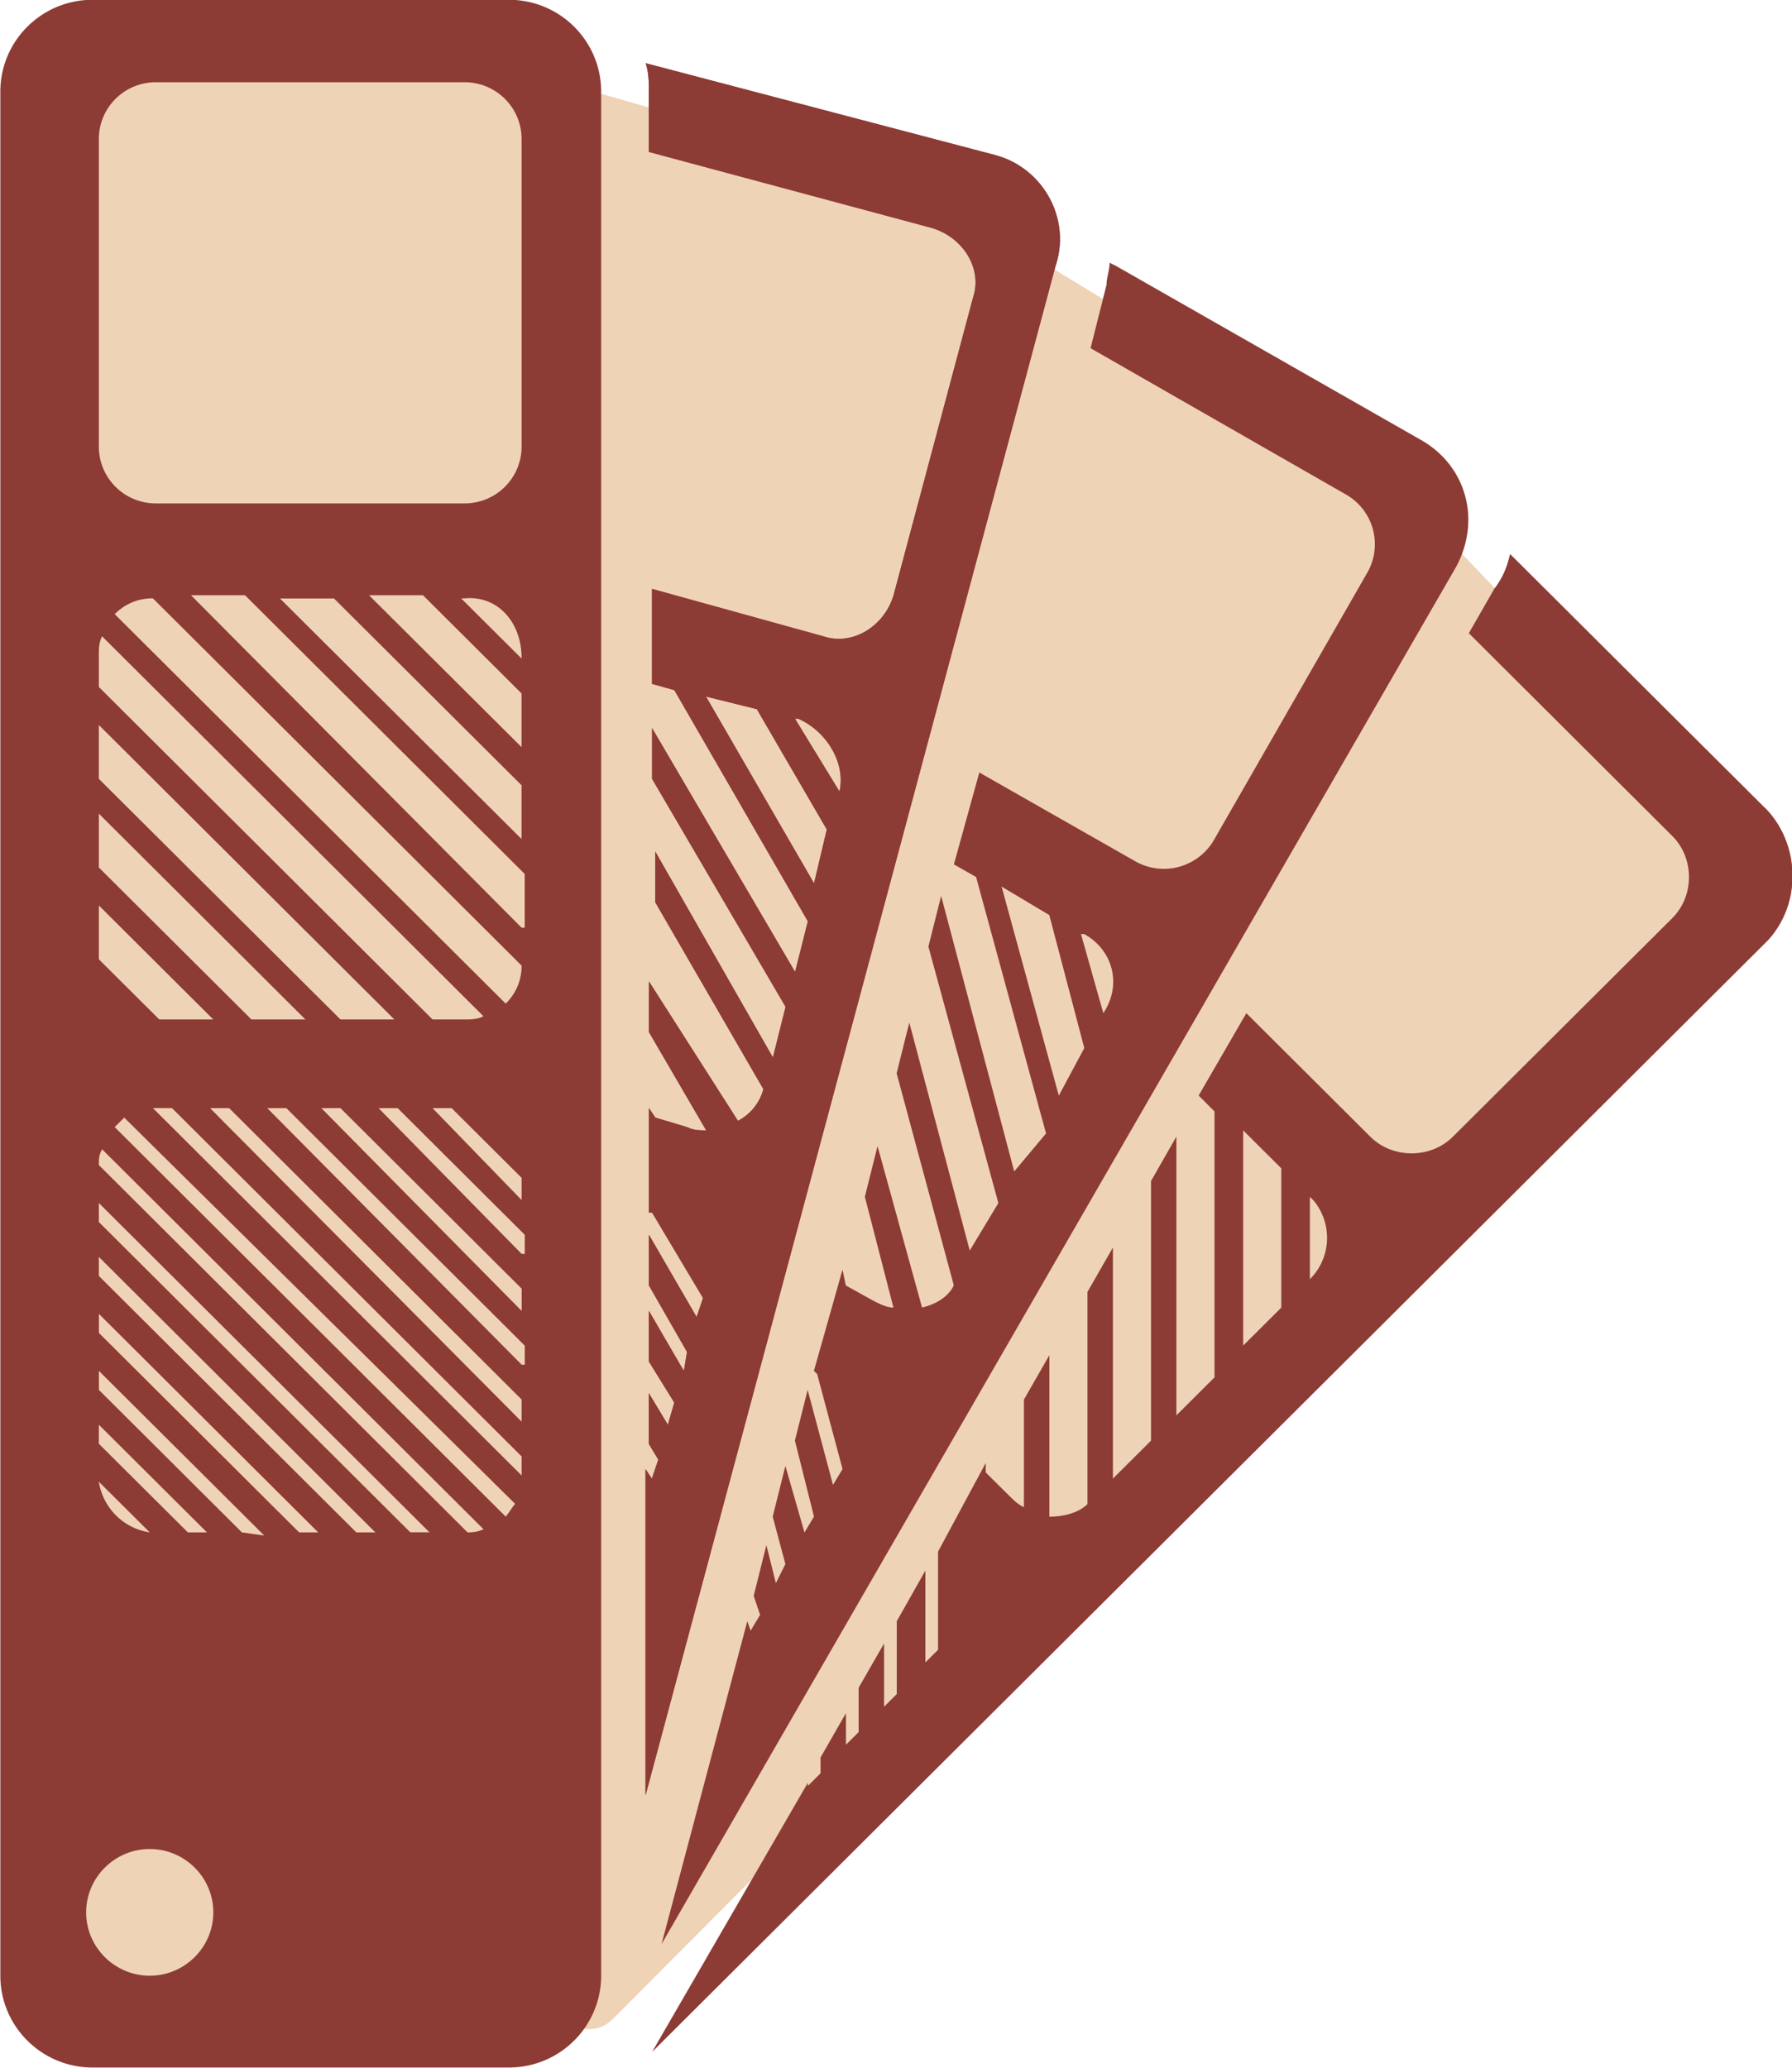 <svg xmlns="http://www.w3.org/2000/svg" xmlns:xlink="http://www.w3.org/1999/xlink" viewBox="0 0 52 60" fill-rule="evenodd" stroke-linejoin="round" stroke-miterlimit="2" xmlns:v="https://vecta.io/nano"><g fill="#efd3b7"><path d="M16.251 2.109a1 1 0 0 0-.997-1H2.081a1 1 0 0 0-.997 1v55.778a1 1 0 0 0 .997 1h13.173a1 1 0 0 0 .997-1V2.109z"/><path d="M30.054 7.372a1.02 1.02 0 0 0-.696-1.246L16.668 2.5c-.522-.149-1.076.151-1.224.697L1.675 53.887a1.02 1.02 0 0 0 .696 1.246l12.69 3.626c.522.149 1.076-.151 1.224-.697l13.769-50.69z"/><path d="M41.249 15.494c.277-.477.131-1.096-.353-1.391L29.575 7.195a.97.97 0 0 0-1.36.346L3.545 50.074c-.277.477-.131 1.096.353 1.391l11.321 6.908a.97.97 0 0 0 1.36-.346l24.67-42.532z"/><path d="M50.381 25.855c.392-.394.403-1.027.009-1.44l-9.216-9.654c-.394-.413-1.011-.415-1.404-.021L7.168 47.477c-.392.394-.403 1.027-.009 1.44l9.216 9.654c.394.413 1.011.415 1.404.021l32.603-32.737z"/></g><g transform="matrix(2 0 0 2 -2339.52 -2063.05)" fill="#8d3b35" fill-rule="nonzero"><path d="M1177.328 1038.002c0 .459-.369.827-.83.827h-4.474c-.461 0-.83-.368-.83-.827v-4.457c0-.459.369-.827.83-.827h4.474c.461 0 .83.368.83.827v4.457zm0 3.078l-.877-.873h.047c.461-.047.83.321.83.873zm0 1.286l-2.214-2.205h.783l1.43 1.425v.78zm0 1.333l-3.506-3.491h.784l2.721 2.71v.781zm0 1.286l-4.797-4.824h.784l4.058 4.044v.78h-.046zm0 3.951l-1.292-1.333h.277l1.015 1.011v.321zm0 .781l-2.075-2.114h.277l1.844 1.838v.276h-.046zm0 .827l-2.905-2.941h.277l2.629 2.619v.322zm0 .78l-3.69-3.721h.277l3.459 3.446v.276h-.046zm0 .827l-4.52-4.548h.277l4.243 4.227v.321zm0 .781l-5.35-5.33h.277l5.073 5.054v.276zm-.231.597l-5.673-5.651.138-.138 5.673 5.605c-.046.046-.093.138-.138.183zm-4.243-7.213h-.783l-.877-.873v-.781l1.66 1.654zm1.338 0h-.784l-2.214-2.205v-.781l2.998 2.987zm1.291 0h-.783l-3.506-3.491v-.781l4.289 4.273zm-4.058-5.881c.138-.138.322-.229.553-.229l5.35 5.329a.76.76 0 0 1-.231.551l-5.673-5.651zm5.35 5.835c-.093.046-.185.046-.277.046h-.462l-4.842-4.824v-.459c0-.092 0-.184.047-.276l5.534 5.513zm-.231 7.488l-5.35-5.33c0-.091 0-.138.047-.229l5.534 5.513c-.093.046-.185.046-.231.046zm-.83 0l-4.52-4.503v-.276l4.797 4.778h-.277zm-.784 0l-3.736-3.721v-.276l4.012 3.997h-.277zm-.83 0l-2.905-2.894v-.276l3.182 3.17h-.277zm-.83 0l-2.075-2.067v-.276l2.399 2.389-.324-.046zm-1.337 0a.88.88 0 0 1-.739-.735l.739.735zm-.739-1.286v-.276l1.569 1.562h-.277l-1.292-1.286zm.739 7.718c-.508 0-.923-.413-.923-.919s.415-.919.923-.919.922.413.922.919-.415.919-.922.919zm5.211-28.668h-6.041c-.739 0-1.338.597-1.338 1.332v27.336c0 .735.599 1.332 1.338 1.332h6.041c.739 0 1.338-.597 1.338-1.332v-27.336c0-.735-.599-1.332-1.338-1.332z"/><use xlink:href="#B"/><use xlink:href="#B"/><path d="M1185.768 1046.225l-.324-1.148h.047c.415.23.553.735.277 1.148zm-.646 1.195l-.83-3.032.692.413.508 1.93-.369.689zm5.258-9.51l-4.427-2.526-.093-.047c0 .092-.046.23-.046.322l-.231.918 3.69 2.114a.83.83 0 0 1 .322 1.148l-2.214 3.859a.84.84 0 0 1-1.153.321l-2.259-1.286-.369 1.333.322.183 1.015 3.721-.462.551-1.06-3.997-.185.735 1.015 3.721-.415.689-.877-3.308-.184.736.83 3.078c-.093.183-.277.276-.461.321l-.646-2.343-.184.736.415 1.607c-.093 0-.185-.046-.277-.091l-.415-.23-.047-.23-.415 1.47.047.046.368 1.378-.138.23-.368-1.378-.185.735.277 1.103-.138.23-.277-.965-.184.735.184.689-.138.276-.138-.551-.184.736.093.276-.138.229-.047-.138-1.245 4.686 11.53-19.985c.368-.689.138-1.469-.508-1.837zm-1.615 12.174v-1.194l.047.046c.277.321.277.827-.047 1.148zm-.415.413l-.553.551v-3.123l.553.551v2.021zm7.01-7.258l-3.69-3.676c-.046.183-.092.321-.23.506l-.369.643 2.951 2.941c.324.321.324.873 0 1.194l-3.182 3.17c-.322.322-.876.322-1.198 0l-1.799-1.792-.692 1.195.23.23v3.859l-.553.551v-4.044l-.368.644v3.767l-.553.551v-3.353l-.369.644v3.078c-.138.138-.369.183-.553.183v-2.343l-.369.644v1.562c-.092-.046-.138-.091-.23-.183l-.324-.321v-.138l-.692 1.286v1.424l-.184.184v-1.333l-.415.735v1.057l-.184.183v-.918l-.369.643v.644l-.184.183v-.459l-.369.644v.229l-.184.184v-.047l-2.26 3.906 16.188-16.126c.508-.551.462-1.425-.046-1.93z"/></g><defs ><path id="B" d="M1181.94 1043.009l-.646-1.057h.047c.415.184.692.644.599 1.057zm-.369 1.333l-1.568-2.711.738.183 1.015 1.746-.185.781zm2.629-10.567l-5.072-1.333c.046.138.046.276.046.413v.874l4.105 1.103c.461.138.738.597.599 1.01l-1.153 4.318c-.138.46-.6.736-1.015.598l-2.49-.689v1.378l.324.091 1.937 3.354-.185.735-2.075-3.538v.736l1.937 3.308-.184.735-1.706-2.987v.736l1.568 2.71a.73.73 0 0 1-.369.46l-1.291-2.022v.735l.83 1.425c-.093 0-.184 0-.277-.047l-.461-.138-.093-.138v1.516h.046l.739 1.24-.093.276-.692-1.194v.735l.553.965-.046.276-.508-.873v.735l.369.597-.093.322-.277-.46v.736l.138.229-.093.276-.092-.138v4.733l5.949-22.19c.23-.689-.185-1.425-.877-1.608z"/></defs></svg>